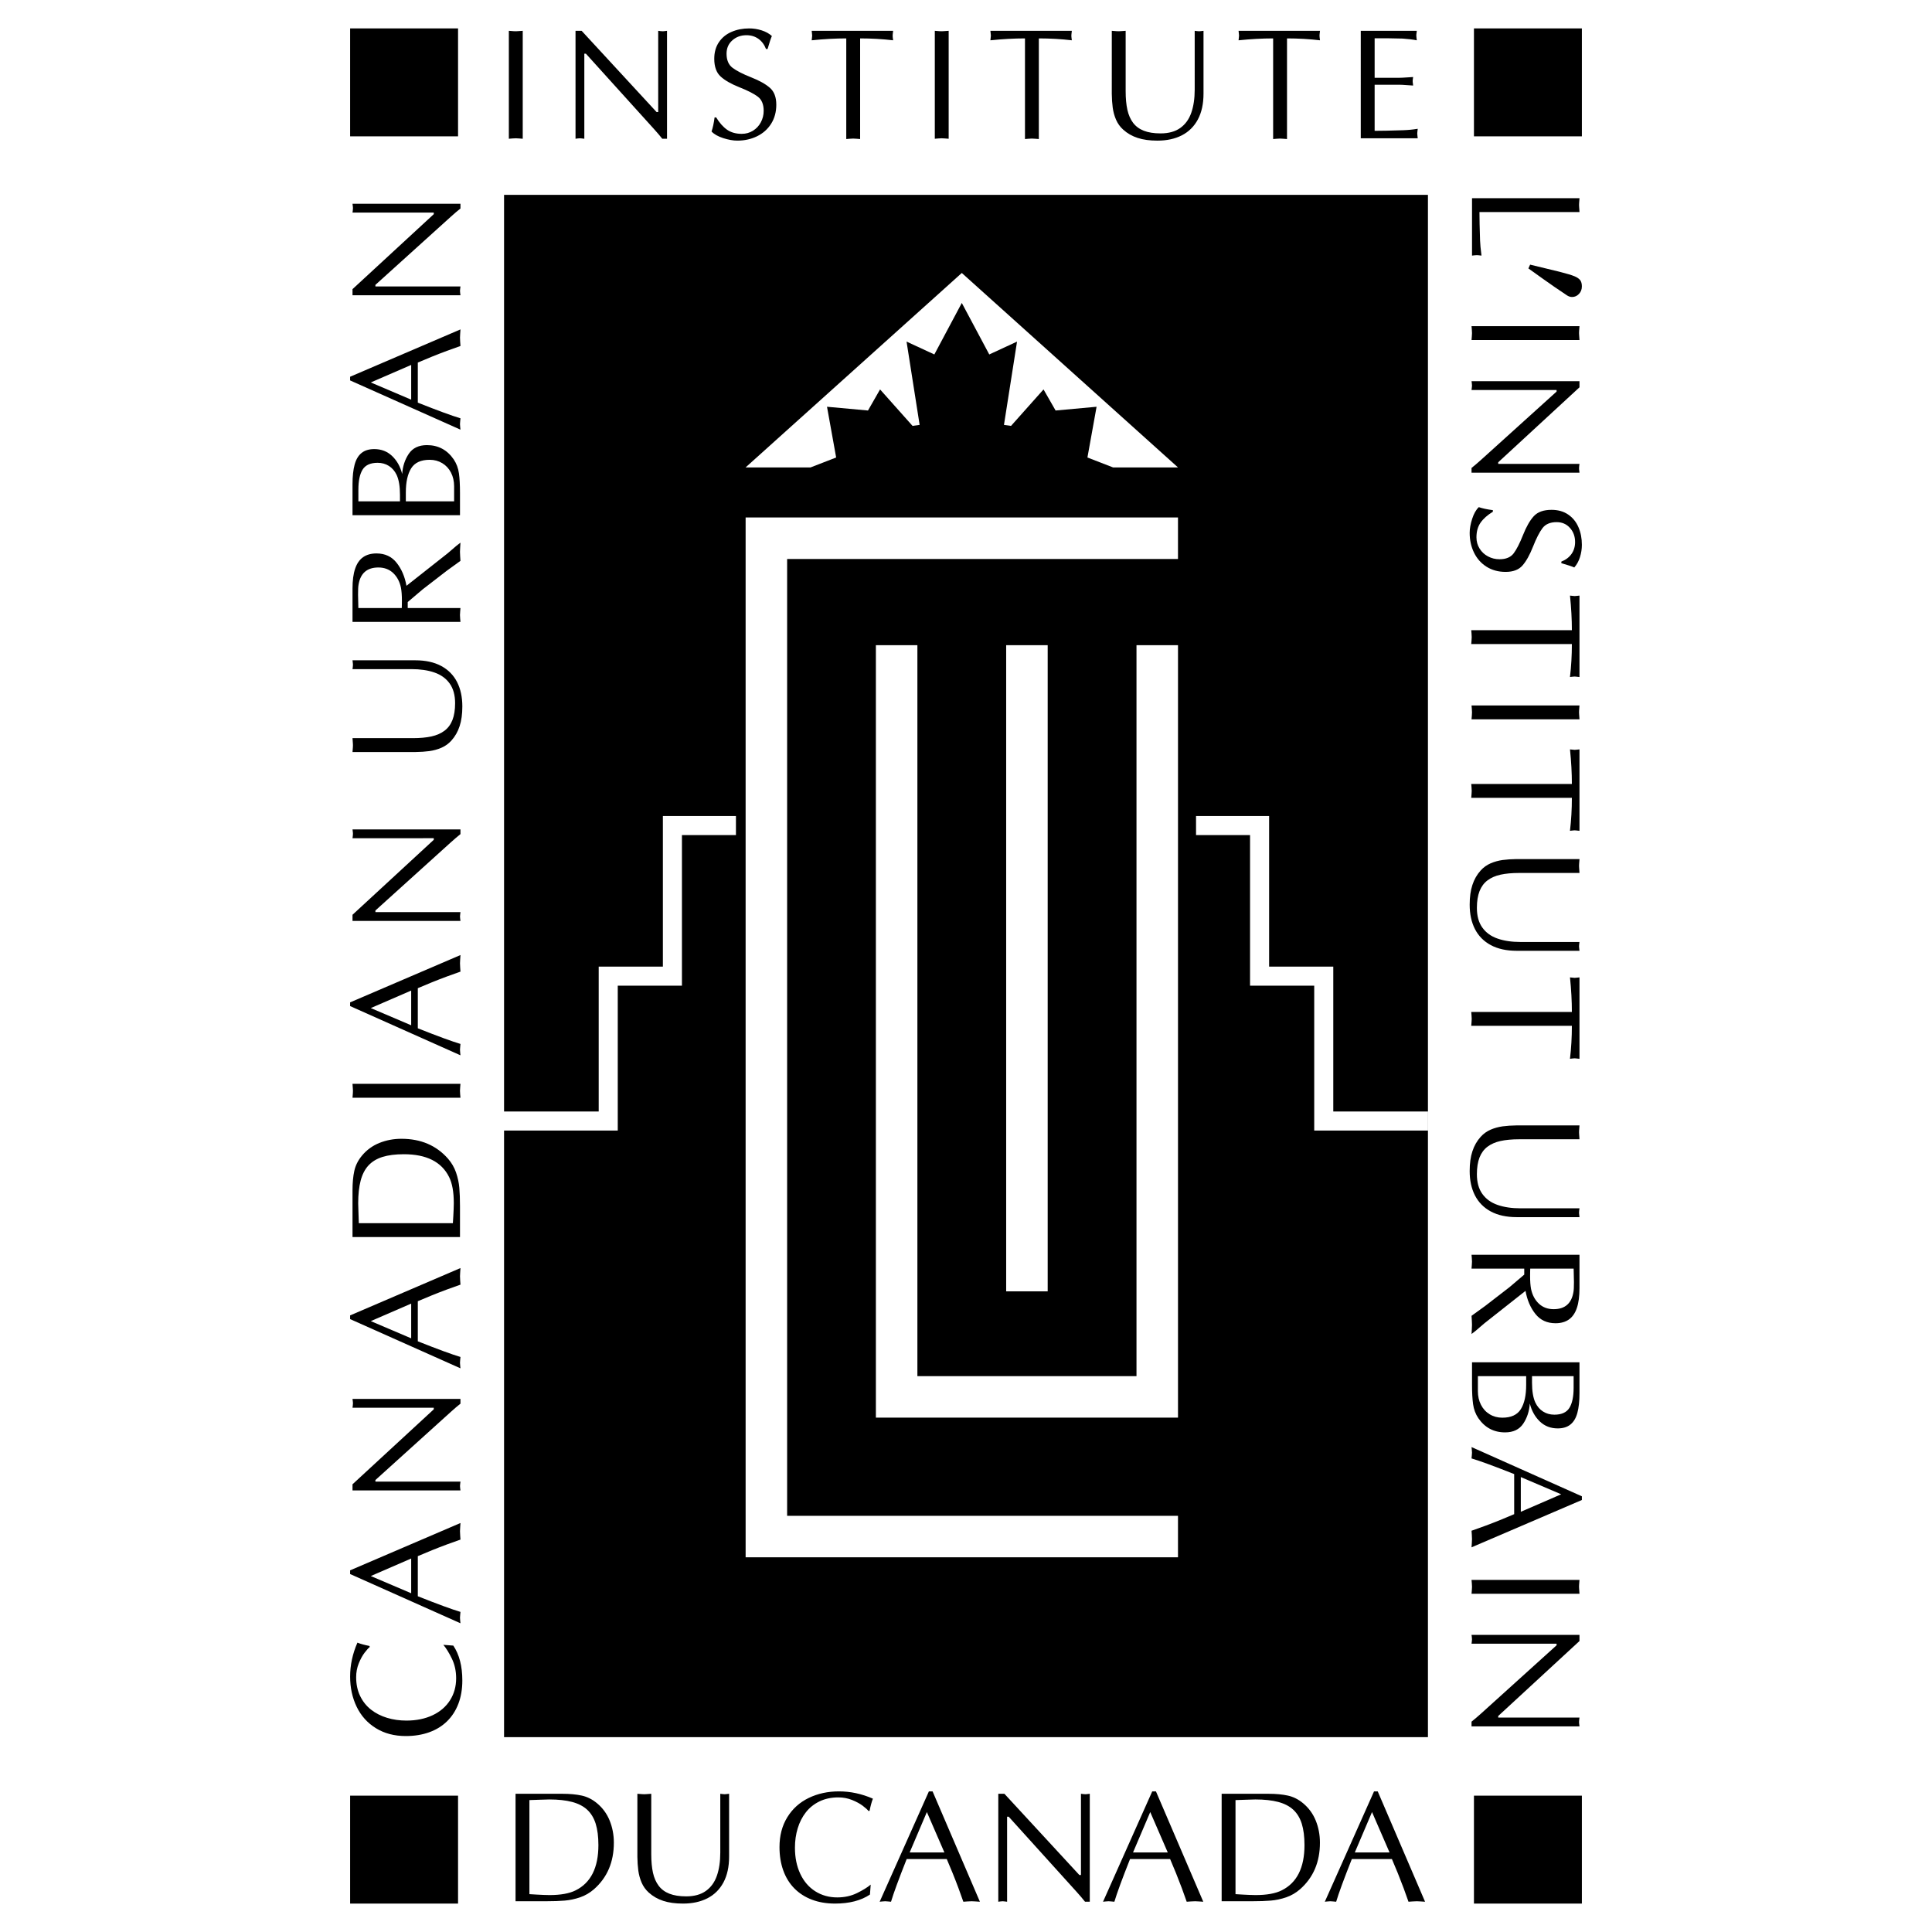 <?xml version="1.0" encoding="utf-8"?>
<!-- Generator: Adobe Illustrator 13.0.0, SVG Export Plug-In . SVG Version: 6.00 Build 14948)  -->
<!DOCTYPE svg PUBLIC "-//W3C//DTD SVG 1.0//EN" "http://www.w3.org/TR/2001/REC-SVG-20010904/DTD/svg10.dtd">
<svg version="1.0" id="Layer_1" xmlns="http://www.w3.org/2000/svg" xmlns:xlink="http://www.w3.org/1999/xlink" x="0px" y="0px"
	 width="192.756px" height="192.756px" viewBox="0 0 192.756 192.756" enable-background="new 0 0 192.756 192.756"
	 xml:space="preserve">
<g>
	<polygon fill-rule="evenodd" clip-rule="evenodd" fill="#FFFFFF" points="0,0 192.756,0 192.756,192.756 0,192.756 0,0 	"/>
	<path fill-rule="evenodd" clip-rule="evenodd" d="M142.466,173.315H50.29V19.441h92.176V173.315L142.466,173.315z M74.391,51.629
		h43.137v4.141H78.532v95.462h38.996v4.141H78.532h-4.141v-4.141V55.771v-1.936V51.629L74.391,51.629z M104.528,64.37v64.468h-4.142
		V64.37H104.528L104.528,64.37z M116.043,141.438h-2.655h-21.86h-2.656h-1.485V64.37h4.141v72.927h21.86V64.37h4.141v77.069H116.043
		L116.043,141.438z M95.959,30.226l2.74,5.138l2.771-1.282l-1.304,8.31l0.705,0.1l3.242-3.639l1.204,2.104l4.089-0.375l-0.913,5.063
		l2.555,0.99h6.48l-21.57-19.4l-21.57,19.4h6.481l2.554-0.99l-0.913-5.063l4.089,0.375l1.204-2.104l3.242,3.639l0.706-0.1
		l-1.304-8.31l2.772,1.282L95.959,30.226L95.959,30.226z M119.329,81.413h7.291v0.951v0.951v13.123h6.402v1.141v0.761v12.553h9.438
		v1.901h-11.34v-0.57v-1.331V98.339h-4.5h-1.902v-1.901V83.315h-5.389V81.413L119.329,81.413z M73.426,81.413h-7.29v0.951v0.951
		v13.123h-6.403v1.141v0.761v12.553H50.29v1.901h11.344v-0.57v-1.331V98.339h4.501h1.902v-1.901V83.315h5.388V81.413L73.426,81.413z
		"/>
	<path fill-rule="evenodd" clip-rule="evenodd" d="M50.768,13.844V3.074c0.045,0.002,0.11,0.008,0.203,0.016
		c0.092,0.01,0.184,0.016,0.273,0.021c0.089,0.005,0.16,0.007,0.215,0.007c0.044,0,0.112-0.002,0.205-0.01
		c0.089-0.005,0.178-0.011,0.265-0.018c0.087-0.008,0.163-0.014,0.224-0.016v10.77c-0.092-0.006-0.213-0.016-0.36-0.029
		c-0.149-0.013-0.26-0.018-0.333-0.018c-0.077,0-0.194,0.005-0.354,0.018C50.947,13.828,50.834,13.838,50.768,13.844L50.768,13.844z
		 M66.549,3.074v10.77h-0.473c-0.233-0.294-0.507-0.615-0.819-0.961l-6.801-7.525h-0.158v8.486
		c-0.058-0.006-0.137-0.016-0.231-0.029c-0.095-0.013-0.166-0.018-0.21-0.018c-0.055,0-0.131,0.005-0.23,0.018
		c-0.1,0.014-0.168,0.023-0.207,0.029V3.074h0.611l7.48,8.108h0.158V3.074c0.071,0.008,0.147,0.016,0.223,0.029
		c0.076,0.01,0.149,0.016,0.218,0.016c0.032,0,0.073-0.002,0.129-0.007c0.055-0.005,0.113-0.011,0.17-0.021
		C66.467,3.082,66.512,3.076,66.549,3.074L66.549,3.074z M71.295,11.715h0.157c0.331,0.541,0.693,0.95,1.087,1.226
		c0.396,0.276,0.884,0.412,1.464,0.412c0.417,0,0.79-0.105,1.124-0.312c0.333-0.208,0.596-0.485,0.782-0.84
		c0.189-0.352,0.283-0.735,0.283-1.147c0-0.648-0.197-1.119-0.59-1.415c-0.394-0.294-1.003-0.606-1.833-0.934
		c-0.827-0.328-1.451-0.686-1.874-1.074c-0.422-0.389-0.633-0.979-0.633-1.769c0-0.651,0.158-1.205,0.47-1.662
		c0.312-0.457,0.732-0.798,1.26-1.023c0.527-0.229,1.116-0.342,1.764-0.342c0.412,0,0.819,0.063,1.228,0.192
		c0.407,0.129,0.749,0.317,1.026,0.567c-0.097,0.213-0.241,0.644-0.428,1.292h-0.158c-0.165-0.431-0.417-0.767-0.755-1.011
		c-0.339-0.241-0.738-0.362-1.194-0.362c-0.557,0-1.029,0.17-1.412,0.514c-0.384,0.341-0.575,0.785-0.575,1.331
		c0,0.638,0.2,1.108,0.601,1.409c0.399,0.299,1.013,0.617,1.845,0.945s1.46,0.68,1.882,1.053c0.422,0.37,0.635,0.929,0.635,1.68
		c0,0.727-0.173,1.362-0.517,1.905s-0.814,0.958-1.405,1.247c-0.593,0.289-1.249,0.433-1.968,0.433
		c-0.417,0-0.887-0.084-1.405-0.249c-0.52-0.168-0.908-0.389-1.165-0.662C71.119,12.754,71.218,12.287,71.295,11.715L71.295,11.715z
		 M85.815,3.832v10.041c-0.089-0.005-0.21-0.016-0.357-0.029c-0.149-0.014-0.26-0.019-0.333-0.019c-0.079,0-0.197,0.005-0.354,0.019
		c-0.16,0.013-0.273,0.023-0.339,0.029V3.832c-1.079,0-2.229,0.063-3.449,0.189c0.005-0.056,0.013-0.134,0.026-0.242
		c0.013-0.105,0.021-0.181,0.021-0.231c0-0.053-0.008-0.126-0.021-0.229c-0.013-0.1-0.021-0.181-0.026-0.247h8.124
		c-0.003,0.039-0.008,0.089-0.016,0.149c-0.008,0.061-0.016,0.121-0.021,0.181s-0.01,0.108-0.01,0.145s0.002,0.084,0.007,0.145
		c0.005,0.058,0.014,0.12,0.021,0.183c0.011,0.066,0.016,0.113,0.019,0.145C88.041,3.896,86.944,3.832,85.815,3.832L85.815,3.832z
		 M93.266,13.844V3.074c0.045,0.002,0.11,0.008,0.202,0.016c0.092,0.01,0.184,0.016,0.273,0.021c0.089,0.005,0.16,0.007,0.215,0.007
		c0.044,0,0.112-0.002,0.204-0.01c0.089-0.005,0.179-0.011,0.266-0.018c0.086-0.008,0.163-0.014,0.223-0.016v10.77
		c-0.092-0.006-0.212-0.016-0.359-0.029c-0.15-0.013-0.26-0.018-0.333-0.018c-0.077,0-0.194,0.005-0.355,0.018
		C93.445,13.828,93.332,13.838,93.266,13.844L93.266,13.844z M103.645,3.832v10.041c-0.089-0.005-0.21-0.016-0.356-0.029
		c-0.149-0.014-0.26-0.019-0.334-0.019c-0.078,0-0.197,0.005-0.354,0.019c-0.16,0.013-0.273,0.023-0.339,0.029V3.832
		c-1.079,0-2.229,0.063-3.449,0.189c0.005-0.056,0.013-0.134,0.026-0.242c0.013-0.105,0.021-0.181,0.021-0.231
		c0-0.053-0.008-0.126-0.021-0.229c-0.014-0.1-0.021-0.181-0.026-0.247h8.124c-0.003,0.039-0.008,0.089-0.016,0.149
		c-0.008,0.061-0.016,0.121-0.021,0.181c-0.005,0.061-0.01,0.108-0.01,0.145s0.002,0.084,0.007,0.145
		c0.006,0.058,0.014,0.12,0.021,0.183c0.011,0.066,0.016,0.113,0.019,0.145C105.871,3.896,104.773,3.832,103.645,3.832
		L103.645,3.832z M112.307,3.074v6.029c0,0.714,0.058,1.331,0.171,1.846c0.115,0.517,0.304,0.95,0.569,1.302
		c0.265,0.352,0.622,0.617,1.07,0.793c0.449,0.176,1.008,0.265,1.676,0.265c0.806,0,1.461-0.181,1.965-0.543
		c0.507-0.362,0.872-0.869,1.098-1.52c0.226-0.648,0.339-1.417,0.339-2.299V3.074c0.07,0.008,0.145,0.016,0.22,0.029
		c0.079,0.01,0.15,0.016,0.221,0.016c0.032,0,0.076-0.002,0.132-0.01c0.058-0.005,0.113-0.011,0.17-0.018
		c0.056-0.008,0.101-0.014,0.137-0.016v6.266c0,1.019-0.188,1.876-0.564,2.58c-0.378,0.701-0.91,1.229-1.601,1.583
		c-0.688,0.352-1.499,0.527-2.434,0.527c-0.764,0-1.42-0.089-1.969-0.27c-0.551-0.178-1.034-0.454-1.448-0.83
		c-0.311-0.28-0.546-0.611-0.712-0.992c-0.163-0.38-0.273-0.782-0.33-1.202c-0.056-0.42-0.087-0.877-0.093-1.365V3.074
		c0.045,0.002,0.11,0.008,0.205,0.016c0.092,0.01,0.181,0.016,0.273,0.021c0.089,0.005,0.16,0.007,0.215,0.007
		c0.045,0,0.113-0.002,0.205-0.01c0.089-0.005,0.181-0.011,0.268-0.018C112.178,3.082,112.251,3.076,112.307,3.074L112.307,3.074z
		 M128.405,3.832v10.041c-0.09-0.005-0.211-0.016-0.357-0.029c-0.149-0.014-0.26-0.019-0.334-0.019
		c-0.078,0-0.196,0.005-0.354,0.019c-0.16,0.013-0.273,0.023-0.339,0.029V3.832c-1.079,0-2.229,0.063-3.449,0.189
		c0.005-0.056,0.014-0.134,0.026-0.242c0.014-0.105,0.021-0.181,0.021-0.231c0-0.053-0.007-0.126-0.021-0.229
		c-0.013-0.1-0.021-0.181-0.026-0.247h8.124c-0.002,0.039-0.008,0.089-0.016,0.149c-0.008,0.061-0.016,0.121-0.021,0.181
		c-0.005,0.061-0.01,0.108-0.01,0.145s0.003,0.084,0.008,0.145c0.005,0.058,0.013,0.12,0.021,0.183
		c0.011,0.066,0.017,0.113,0.019,0.145C130.631,3.896,129.533,3.832,128.405,3.832L128.405,3.832z M137.148,3.816v3.945h2.44
		c0.189,0,0.454-0.013,0.788-0.037c0.335-0.024,0.54-0.037,0.611-0.039c-0.003,0.023-0.008,0.062-0.016,0.118
		c-0.011,0.058-0.017,0.11-0.021,0.163c-0.005,0.055-0.008,0.095-0.008,0.126c0,0.026,0.003,0.068,0.008,0.129
		c0.008,0.057,0.016,0.116,0.023,0.167c0.006,0.056,0.011,0.103,0.014,0.147c-0.149-0.005-0.373-0.021-0.67-0.044
		c-0.296-0.023-0.54-0.037-0.729-0.037h-2.44v4.599c0.643,0,1.593-0.018,2.848-0.061c0.485-0.016,0.969-0.063,1.451-0.142
		c-0.002,0.037-0.008,0.086-0.016,0.147s-0.016,0.121-0.021,0.181c-0.007,0.061-0.01,0.107-0.01,0.145
		c0,0.07,0.005,0.149,0.019,0.231c0.01,0.081,0.021,0.163,0.028,0.242h-5.683V3.074h5.591c-0.005,0.065-0.016,0.142-0.029,0.234
		c-0.016,0.091-0.021,0.173-0.021,0.241s0.005,0.15,0.021,0.247c0.014,0.095,0.024,0.17,0.029,0.226
		c-0.381-0.077-0.853-0.134-1.42-0.173l-1.578-0.032H137.148L137.148,3.816z"/>
	<path fill-rule="evenodd" clip-rule="evenodd" d="M44.234,164.105l0.993,0.077c0.601,0.895,0.9,2.057,0.9,3.482
		c0,0.856-0.131,1.625-0.391,2.311c-0.26,0.685-0.637,1.271-1.131,1.756c-0.494,0.482-1.089,0.85-1.788,1.1
		c-0.698,0.249-1.473,0.375-2.326,0.375c-1.145,0-2.137-0.26-2.979-0.779c-0.843-0.518-1.486-1.23-1.924-2.134
		c-0.438-0.905-0.656-1.914-0.656-3.021c0-1.142,0.241-2.271,0.728-3.384c0.314,0.124,0.719,0.234,1.209,0.331l0.019,0.107
		c-0.131,0.101-0.304,0.292-0.52,0.575c-0.215,0.286-0.409,0.643-0.58,1.071c-0.17,0.428-0.254,0.882-0.254,1.364
		c0,0.698,0.131,1.323,0.394,1.869s0.625,1,1.086,1.365c0.462,0.362,0.998,0.635,1.604,0.818c0.604,0.185,1.25,0.275,1.932,0.275
		c0.987,0,1.856-0.178,2.609-0.532s1.333-0.854,1.74-1.496c0.407-0.641,0.611-1.373,0.611-2.192c0-0.727-0.145-1.383-0.431-1.969
		C44.793,164.889,44.51,164.432,44.234,164.105L44.234,164.105z M34.932,156.673l11.009-4.722c-0.005,0.104-0.016,0.246-0.029,0.422
		c-0.013,0.179-0.019,0.308-0.019,0.394c0,0.103,0.005,0.247,0.019,0.434c0.013,0.189,0.023,0.322,0.029,0.404
		c-0.388,0.134-0.837,0.296-1.352,0.485c-0.515,0.191-1.011,0.384-1.489,0.577c-0.475,0.191-0.947,0.389-1.415,0.591v4
		c1.989,0.79,3.41,1.31,4.255,1.562c-0.005,0.085-0.016,0.189-0.029,0.311c-0.013,0.123-0.019,0.212-0.019,0.27
		c0,0.074,0.008,0.174,0.021,0.3c0.016,0.126,0.023,0.21,0.026,0.252l-11.009-4.911V156.673L34.932,156.673z M41.024,155.494
		l-4.03,1.748l4.03,1.717V155.494L41.024,155.494z M35.17,139.572h10.77v0.472c-0.294,0.233-0.614,0.507-0.96,0.819l-7.526,6.801
		v0.157h8.486c-0.005,0.058-0.016,0.137-0.029,0.231s-0.019,0.165-0.019,0.21c0,0.055,0.005,0.131,0.019,0.23
		s0.023,0.168,0.029,0.207H35.17v-0.611l8.108-7.48v-0.157H35.17c0.008-0.071,0.016-0.147,0.029-0.224
		c0.01-0.075,0.016-0.149,0.016-0.218c0-0.031-0.002-0.073-0.007-0.129c-0.005-0.055-0.011-0.112-0.021-0.17
		C35.179,139.653,35.173,139.608,35.17,139.572L35.17,139.572z M34.932,131.238l11.009-4.723c-0.005,0.105-0.016,0.246-0.029,0.422
		c-0.013,0.179-0.019,0.308-0.019,0.395c0,0.102,0.005,0.246,0.019,0.433c0.013,0.189,0.023,0.323,0.029,0.404
		c-0.388,0.134-0.837,0.297-1.352,0.485c-0.515,0.192-1.011,0.384-1.489,0.578c-0.475,0.191-0.947,0.389-1.415,0.591v4
		c1.989,0.79,3.41,1.31,4.255,1.562c-0.005,0.084-0.016,0.189-0.029,0.31c-0.013,0.124-0.019,0.213-0.019,0.271
		c0,0.073,0.008,0.174,0.021,0.3c0.016,0.125,0.023,0.209,0.026,0.251l-11.009-4.91V131.238L34.932,131.238z M41.024,130.06
		l-4.03,1.748l4.03,1.717V130.06L41.024,130.06z M35.8,122.04h9.384c0.019-0.295,0.031-0.538,0.044-0.728
		c0.011-0.189,0.021-0.409,0.032-0.656c0.011-0.249,0.016-0.454,0.016-0.616c0-1.119-0.157-1.99-0.472-2.614
		c-0.753-1.513-2.257-2.269-4.515-2.269c-0.845,0-1.556,0.092-2.134,0.272c-0.575,0.182-1.039,0.466-1.394,0.849
		s-0.612,0.885-0.777,1.506c-0.163,0.623-0.247,1.379-0.247,2.271c0,0.213,0.011,0.538,0.029,0.979
		C35.785,121.473,35.795,121.809,35.8,122.04L35.8,122.04z M45.893,123.423H35.17v-3.572v-1.087c0-0.753,0.06-1.404,0.181-1.95
		c0.121-0.543,0.373-1.05,0.762-1.515c0.467-0.564,1.044-0.986,1.732-1.265c0.688-0.278,1.423-0.417,2.205-0.417
		c1.934,0,3.483,0.661,4.646,1.983c0.362,0.415,0.63,0.877,0.806,1.387c0.173,0.512,0.284,1.021,0.325,1.53
		c0.045,0.512,0.066,1.123,0.066,1.837V123.423L45.893,123.423z M45.94,109.52H35.17c0.002-0.045,0.008-0.11,0.016-0.202
		c0.01-0.093,0.016-0.185,0.021-0.273c0.005-0.089,0.007-0.16,0.007-0.215c0-0.045-0.002-0.113-0.01-0.205
		c-0.006-0.089-0.011-0.179-0.019-0.265c-0.008-0.087-0.014-0.163-0.016-0.224h10.77c-0.005,0.092-0.016,0.213-0.029,0.36
		c-0.013,0.149-0.019,0.26-0.019,0.333c0,0.076,0.005,0.194,0.019,0.354C45.925,109.341,45.935,109.454,45.94,109.52L45.94,109.52z
		 M34.932,100.007l11.009-4.722c-0.005,0.105-0.016,0.246-0.029,0.422c-0.013,0.179-0.019,0.307-0.019,0.394
		c0,0.103,0.005,0.247,0.019,0.433c0.013,0.189,0.023,0.323,0.029,0.405c-0.388,0.134-0.837,0.296-1.352,0.485
		c-0.515,0.191-1.011,0.384-1.489,0.577c-0.475,0.191-0.947,0.389-1.415,0.591v4c1.989,0.79,3.41,1.311,4.255,1.562
		c-0.005,0.085-0.016,0.189-0.029,0.311c-0.013,0.123-0.019,0.212-0.019,0.27c0,0.074,0.008,0.174,0.021,0.3
		c0.016,0.126,0.023,0.21,0.026,0.252l-11.009-4.911V100.007L34.932,100.007z M41.024,98.828l-4.03,1.748l4.03,1.717V98.828
		L41.024,98.828z M35.17,82.749h10.77v0.472c-0.294,0.234-0.614,0.507-0.96,0.819l-7.526,6.801v0.158h8.486
		c-0.005,0.057-0.016,0.136-0.029,0.231c-0.013,0.094-0.019,0.166-0.019,0.21c0,0.055,0.005,0.131,0.019,0.23
		c0.013,0.1,0.023,0.168,0.029,0.208H35.17v-0.611l8.108-7.481v-0.158H35.17c0.008-0.071,0.016-0.146,0.029-0.223
		c0.01-0.076,0.016-0.149,0.016-0.218c0-0.031-0.002-0.073-0.007-0.128c-0.005-0.055-0.011-0.113-0.021-0.17
		C35.179,82.83,35.173,82.785,35.17,82.749L35.17,82.749z M35.17,73.645H41.2c0.714,0,1.331-0.058,1.846-0.171
		c0.517-0.115,0.95-0.304,1.302-0.57c0.352-0.264,0.617-0.622,0.793-1.07c0.176-0.449,0.265-1.008,0.265-1.675
		c0-0.806-0.181-1.462-0.543-1.966c-0.362-0.507-0.869-0.872-1.52-1.097c-0.648-0.226-1.417-0.338-2.299-0.338H35.17
		c0.008-0.071,0.016-0.145,0.029-0.221c0.01-0.079,0.016-0.149,0.016-0.221c0-0.032-0.002-0.076-0.01-0.131
		c-0.006-0.057-0.011-0.113-0.019-0.17c-0.008-0.056-0.014-0.1-0.016-0.137h6.266c1.019,0,1.877,0.188,2.581,0.564
		c0.701,0.378,1.229,0.911,1.583,1.602c0.352,0.688,0.527,1.499,0.527,2.433c0,0.764-0.089,1.42-0.27,1.969
		c-0.178,0.551-0.454,1.034-0.829,1.449c-0.281,0.31-0.612,0.546-0.993,0.711c-0.38,0.163-0.782,0.273-1.202,0.331
		c-0.42,0.055-0.877,0.086-1.365,0.092H35.17c0.002-0.044,0.008-0.11,0.016-0.205c0.01-0.092,0.016-0.181,0.021-0.273
		c0.005-0.089,0.007-0.16,0.007-0.215c0-0.044-0.002-0.113-0.01-0.205c-0.006-0.089-0.011-0.181-0.019-0.268
		C35.179,73.774,35.173,73.7,35.17,73.645L35.17,73.645z M35.753,60.665h4.332c0-0.018,0.003-0.113,0.008-0.283
		c0.005-0.173,0.005-0.326,0.005-0.46c0-0.522-0.031-0.95-0.095-1.286c-0.126-0.604-0.383-1.089-0.774-1.462
		c-0.391-0.37-0.884-0.556-1.478-0.556c-1.137,0-1.798,0.577-1.982,1.732c-0.032,0.168-0.047,0.494-0.047,0.977
		c0.005,0.147,0.01,0.375,0.016,0.683C35.743,60.319,35.748,60.536,35.753,60.665L35.753,60.665z M45.94,62.048H35.17v-3.336
		c0-0.8,0.086-1.459,0.263-1.977c0.176-0.52,0.443-0.9,0.798-1.149c0.356-0.247,0.8-0.37,1.33-0.37c0.846,0,1.518,0.31,2.008,0.932
		c0.494,0.62,0.822,1.386,0.984,2.297l4.113-3.244l0.882-0.756l0.391-0.302c-0.005,0.118-0.016,0.275-0.029,0.475
		c-0.013,0.197-0.019,0.344-0.019,0.441c0,0.103,0.005,0.254,0.019,0.454s0.023,0.349,0.029,0.444
		c-0.538,0.38-0.995,0.711-1.37,0.992l-2.41,1.861l-1.48,1.257v0.599h5.26c-0.005,0.089-0.016,0.21-0.029,0.362
		c-0.013,0.15-0.019,0.26-0.019,0.329c0,0.084,0.005,0.202,0.019,0.359C45.925,61.87,45.935,61.982,45.94,62.048L45.94,62.048z
		 M45.893,51.402H35.17v-3.087c0-0.79,0.071-1.44,0.21-1.955c0.139-0.517,0.367-0.903,0.688-1.163
		c0.317-0.26,0.743-0.391,1.273-0.391c0.708,0,1.304,0.231,1.787,0.696c0.483,0.464,0.816,1.06,0.998,1.79
		c0.049-0.764,0.268-1.433,0.656-2.013c0.389-0.581,0.995-0.869,1.816-0.869c1.124,0,2.011,0.472,2.665,1.417
		c0.278,0.415,0.454,0.879,0.525,1.401c0.071,0.52,0.105,1.16,0.105,1.922V51.402L45.893,51.402z M35.756,50.019h4.15v-0.646
		c0-0.842-0.11-1.504-0.331-1.987c-0.186-0.391-0.444-0.69-0.772-0.898c-0.328-0.209-0.706-0.314-1.128-0.314
		c-0.714,0-1.213,0.226-1.496,0.674c-0.281,0.452-0.423,1.118-0.423,2.005V50.019L35.756,50.019z M40.491,50.019h4.816v-1.496
		c0-0.509-0.102-0.963-0.31-1.368c-0.205-0.402-0.496-0.716-0.869-0.942c-0.373-0.226-0.792-0.339-1.257-0.339
		c-0.877,0-1.494,0.284-1.848,0.851c-0.354,0.567-0.533,1.371-0.533,2.413V50.019L40.491,50.019z M34.932,37.587l11.009-4.722
		c-0.005,0.105-0.016,0.247-0.029,0.422c-0.013,0.179-0.019,0.307-0.019,0.394c0,0.103,0.005,0.247,0.019,0.433
		c0.013,0.189,0.023,0.323,0.029,0.405c-0.388,0.133-0.837,0.296-1.352,0.485c-0.515,0.192-1.011,0.383-1.489,0.578
		c-0.475,0.191-0.947,0.388-1.415,0.59v4c1.989,0.79,3.41,1.31,4.255,1.562c-0.005,0.084-0.016,0.189-0.029,0.31
		c-0.013,0.124-0.019,0.213-0.019,0.271c0,0.073,0.008,0.173,0.021,0.299c0.016,0.126,0.023,0.21,0.026,0.252l-11.009-4.911V37.587
		L34.932,37.587z M41.024,36.409l-4.03,1.748l4.03,1.717V36.409L41.024,36.409z M35.17,20.329h10.77v0.473
		c-0.294,0.233-0.614,0.506-0.96,0.819l-7.526,6.801v0.158h8.486c-0.005,0.058-0.016,0.137-0.029,0.231s-0.019,0.166-0.019,0.21
		c0,0.055,0.005,0.131,0.019,0.231s0.023,0.168,0.029,0.207H35.17v-0.611l8.108-7.481v-0.157H35.17
		c0.008-0.071,0.016-0.147,0.029-0.223c0.01-0.076,0.016-0.15,0.016-0.218c0-0.031-0.002-0.073-0.007-0.128
		c-0.005-0.055-0.011-0.113-0.021-0.17C35.179,20.411,35.173,20.366,35.17,20.329L35.17,20.329z"/>
	<path fill-rule="evenodd" clip-rule="evenodd" d="M157.585,21.155h-9.979c0,0.643,0.019,1.593,0.061,2.848
		c0.011,0.349,0.058,0.848,0.142,1.497c-0.037-0.002-0.087-0.008-0.147-0.016c-0.061-0.007-0.12-0.013-0.181-0.021
		c-0.061-0.005-0.107-0.007-0.145-0.007c-0.07,0-0.149,0.005-0.231,0.016c-0.081,0.013-0.162,0.021-0.241,0.029v-5.728h10.723
		c-0.003,0.044-0.008,0.11-0.016,0.205c-0.011,0.092-0.016,0.181-0.021,0.273c-0.005,0.089-0.008,0.16-0.008,0.216
		c0,0.047,0.003,0.115,0.011,0.204c0.005,0.087,0.011,0.176,0.019,0.263C157.577,21.018,157.582,21.095,157.585,21.155
		L157.585,21.155z M146.815,32.544h10.77c-0.003,0.044-0.008,0.11-0.016,0.202c-0.011,0.092-0.016,0.184-0.021,0.273
		c-0.005,0.088-0.008,0.16-0.008,0.215c0,0.044,0.003,0.112,0.011,0.205c0.005,0.089,0.011,0.179,0.019,0.265
		s0.013,0.163,0.016,0.223h-10.77c0.005-0.092,0.016-0.212,0.029-0.36c0.013-0.149,0.018-0.26,0.018-0.333
		c0-0.076-0.005-0.194-0.018-0.354C146.831,32.723,146.82,32.61,146.815,32.544L146.815,32.544z M157.585,47.16h-10.77v-0.472
		c0.294-0.233,0.614-0.507,0.961-0.819l7.525-6.801v-0.158h-8.486c0.005-0.058,0.016-0.137,0.029-0.231
		c0.013-0.095,0.018-0.166,0.018-0.21c0-0.055-0.005-0.131-0.018-0.231c-0.014-0.1-0.024-0.168-0.029-0.207h10.77v0.611l-8.108,7.48
		v0.158h8.108c-0.008,0.071-0.016,0.147-0.029,0.223c-0.01,0.076-0.016,0.149-0.016,0.218c0,0.031,0.003,0.073,0.008,0.129
		c0.006,0.055,0.011,0.113,0.021,0.17C157.577,47.079,157.582,47.124,157.585,47.16L157.585,47.16z M148.944,50.899v0.157
		c-0.541,0.331-0.95,0.693-1.226,1.087c-0.276,0.396-0.412,0.884-0.412,1.464c0,0.417,0.104,0.79,0.312,1.124
		c0.208,0.333,0.485,0.596,0.841,0.782c0.352,0.189,0.734,0.283,1.146,0.283c0.648,0,1.118-0.197,1.415-0.59
		c0.294-0.394,0.606-1.003,0.934-1.832c0.329-0.827,0.686-1.452,1.074-1.875c0.389-0.422,0.979-0.632,1.77-0.632
		c0.65,0,1.204,0.157,1.661,0.47c0.456,0.312,0.798,0.732,1.023,1.259c0.229,0.528,0.342,1.116,0.342,1.764
		c0,0.412-0.063,0.819-0.192,1.229c-0.129,0.407-0.317,0.748-0.566,1.026c-0.213-0.097-0.644-0.242-1.291-0.428v-0.157
		c0.43-0.166,0.766-0.417,1.01-0.756c0.241-0.339,0.362-0.738,0.362-1.194c0-0.557-0.17-1.029-0.515-1.412
		c-0.341-0.383-0.784-0.575-1.33-0.575c-0.638,0-1.108,0.2-1.41,0.601c-0.299,0.399-0.616,1.013-0.944,1.846
		c-0.328,0.832-0.68,1.459-1.053,1.882c-0.37,0.423-0.93,0.635-1.681,0.635c-0.727,0-1.361-0.173-1.905-0.517
		c-0.543-0.344-0.958-0.814-1.247-1.404c-0.288-0.594-0.433-1.25-0.433-1.969c0-0.417,0.084-0.887,0.249-1.404
		c0.168-0.52,0.389-0.908,0.662-1.165C147.904,50.724,148.372,50.823,148.944,50.899L148.944,50.899z M156.826,64.255h-10.04
		c0.006-0.089,0.017-0.21,0.029-0.357c0.014-0.15,0.018-0.26,0.018-0.334c0-0.078-0.004-0.196-0.018-0.354
		c-0.013-0.16-0.023-0.273-0.029-0.338h10.04c0-1.079-0.062-2.229-0.188-3.449c0.055,0.005,0.134,0.013,0.241,0.026
		c0.104,0.013,0.181,0.021,0.231,0.021c0.052,0,0.126-0.007,0.228-0.021c0.101-0.013,0.182-0.021,0.247-0.026v8.124
		c-0.039-0.003-0.089-0.008-0.149-0.016c-0.061-0.007-0.121-0.016-0.182-0.021c-0.06-0.005-0.107-0.01-0.144-0.01
		c-0.037,0-0.085,0.003-0.145,0.007c-0.058,0.006-0.121,0.014-0.184,0.021c-0.065,0.011-0.113,0.016-0.145,0.019
		C156.764,66.481,156.826,65.384,156.826,64.255L156.826,64.255z M146.815,70.385h10.77c-0.003,0.044-0.008,0.11-0.016,0.202
		c-0.011,0.092-0.016,0.184-0.021,0.273c-0.005,0.089-0.008,0.16-0.008,0.215c0,0.044,0.003,0.112,0.011,0.205
		c0.005,0.089,0.011,0.179,0.019,0.265s0.013,0.163,0.016,0.223h-10.77c0.005-0.092,0.016-0.212,0.029-0.36
		c0.013-0.149,0.018-0.26,0.018-0.333c0-0.076-0.005-0.194-0.018-0.354C146.831,70.563,146.82,70.45,146.815,70.385L146.815,70.385z
		 M156.826,79.599h-10.04c0.006-0.089,0.017-0.21,0.029-0.357c0.014-0.149,0.018-0.26,0.018-0.333c0-0.079-0.004-0.197-0.018-0.354
		c-0.013-0.16-0.023-0.273-0.029-0.339h10.04c0-1.079-0.062-2.228-0.188-3.449c0.055,0.005,0.134,0.013,0.241,0.026
		c0.104,0.014,0.181,0.021,0.231,0.021c0.052,0,0.126-0.007,0.228-0.021c0.101-0.013,0.182-0.021,0.247-0.026v8.124
		c-0.039-0.003-0.089-0.008-0.149-0.016s-0.121-0.016-0.182-0.021c-0.06-0.005-0.107-0.01-0.144-0.01
		c-0.037,0-0.085,0.002-0.145,0.008c-0.058,0.005-0.121,0.013-0.184,0.021c-0.065,0.01-0.113,0.016-0.145,0.019
		C156.764,81.825,156.826,80.728,156.826,79.599L156.826,79.599z M157.585,87.096h-6.029c-0.714,0-1.33,0.058-1.846,0.17
		c-0.517,0.115-0.949,0.304-1.302,0.57c-0.352,0.265-0.616,0.622-0.793,1.07c-0.176,0.449-0.265,1.008-0.265,1.675
		c0,0.806,0.181,1.461,0.544,1.965c0.361,0.507,0.868,0.872,1.52,1.097c0.648,0.226,1.417,0.339,2.299,0.339h5.872
		c-0.008,0.071-0.016,0.145-0.029,0.22c-0.01,0.079-0.016,0.15-0.016,0.221c0,0.032,0.003,0.077,0.011,0.131
		c0.005,0.058,0.011,0.113,0.019,0.17c0.008,0.055,0.013,0.1,0.016,0.137h-6.266c-1.019,0-1.876-0.189-2.58-0.564
		c-0.701-0.378-1.229-0.911-1.583-1.601c-0.352-0.688-0.527-1.499-0.527-2.434c0-0.764,0.09-1.42,0.271-1.968
		c0.179-0.551,0.454-1.034,0.829-1.449c0.281-0.31,0.612-0.546,0.992-0.711c0.381-0.163,0.782-0.273,1.202-0.331
		c0.42-0.055,0.877-0.086,1.365-0.092h6.297c-0.003,0.044-0.008,0.11-0.016,0.205c-0.011,0.092-0.016,0.181-0.021,0.273
		c-0.005,0.089-0.008,0.16-0.008,0.215c0,0.045,0.003,0.113,0.011,0.205c0.005,0.089,0.011,0.181,0.019,0.268
		C157.577,86.967,157.582,87.041,157.585,87.096L157.585,87.096z M156.826,102.345h-10.04c0.006-0.089,0.017-0.21,0.029-0.356
		c0.014-0.15,0.018-0.261,0.018-0.334c0-0.078-0.004-0.196-0.018-0.354c-0.013-0.16-0.023-0.272-0.029-0.338h10.04
		c0-1.079-0.062-2.229-0.188-3.449c0.055,0.005,0.134,0.013,0.241,0.026c0.104,0.013,0.181,0.021,0.231,0.021
		c0.052,0,0.126-0.008,0.228-0.021c0.101-0.014,0.182-0.021,0.247-0.026v8.124c-0.039-0.003-0.089-0.008-0.149-0.017
		c-0.061-0.007-0.121-0.016-0.182-0.021c-0.06-0.005-0.107-0.011-0.144-0.011c-0.037,0-0.085,0.003-0.145,0.008
		c-0.058,0.006-0.121,0.014-0.184,0.021c-0.065,0.011-0.113,0.016-0.145,0.019C156.764,104.571,156.826,103.474,156.826,102.345
		L156.826,102.345z M157.585,113.666h-6.029c-0.714,0-1.33,0.058-1.846,0.171c-0.517,0.114-0.949,0.304-1.302,0.569
		c-0.352,0.265-0.616,0.622-0.793,1.07c-0.176,0.449-0.265,1.008-0.265,1.675c0,0.807,0.181,1.462,0.544,1.966
		c0.361,0.507,0.868,0.872,1.52,1.098c0.648,0.226,1.417,0.339,2.299,0.339h5.872c-0.008,0.07-0.016,0.145-0.029,0.22
		c-0.01,0.079-0.016,0.149-0.016,0.221c0,0.031,0.003,0.076,0.011,0.132c0.005,0.057,0.011,0.112,0.019,0.17
		c0.008,0.056,0.013,0.1,0.016,0.137h-6.266c-1.019,0-1.876-0.188-2.58-0.564c-0.701-0.378-1.229-0.91-1.583-1.602
		c-0.352-0.688-0.527-1.498-0.527-2.433c0-0.764,0.09-1.42,0.271-1.969c0.179-0.551,0.454-1.034,0.829-1.449
		c0.281-0.31,0.612-0.546,0.992-0.711c0.381-0.163,0.782-0.273,1.202-0.331c0.42-0.055,0.877-0.086,1.365-0.092h6.297
		c-0.003,0.045-0.008,0.11-0.016,0.205c-0.011,0.092-0.016,0.181-0.021,0.272c-0.005,0.09-0.008,0.16-0.008,0.216
		c0,0.044,0.003,0.112,0.011,0.204c0.005,0.09,0.011,0.182,0.019,0.269C157.577,113.537,157.582,113.61,157.585,113.666
		L157.585,113.666z M157.003,126.57h-4.332c0,0.019-0.002,0.112-0.008,0.283c-0.005,0.174-0.005,0.325-0.005,0.459
		c0,0.522,0.031,0.951,0.095,1.287c0.126,0.604,0.383,1.089,0.774,1.462c0.391,0.37,0.884,0.556,1.478,0.556
		c1.137,0,1.798-0.577,1.981-1.731c0.032-0.168,0.048-0.493,0.048-0.977c-0.006-0.146-0.011-0.376-0.016-0.683
		C157.013,126.917,157.007,126.698,157.003,126.57L157.003,126.57z M146.815,125.188h10.77v3.336c0,0.801-0.086,1.459-0.263,1.977
		c-0.176,0.52-0.443,0.9-0.798,1.149c-0.356,0.247-0.801,0.37-1.33,0.37c-0.846,0-1.518-0.31-2.009-0.932
		c-0.493-0.62-0.821-1.386-0.984-2.297l-4.112,3.244l-0.883,0.756l-0.391,0.302c0.005-0.118,0.016-0.275,0.029-0.475
		c0.013-0.197,0.018-0.345,0.018-0.441c0-0.102-0.005-0.254-0.018-0.454c-0.014-0.199-0.024-0.349-0.029-0.443
		c0.538-0.381,0.994-0.711,1.37-0.992l2.41-1.861l1.479-1.257v-0.599h-5.26c0.005-0.089,0.016-0.21,0.029-0.362
		c0.013-0.149,0.018-0.26,0.018-0.328c0-0.084-0.005-0.202-0.018-0.359C146.831,125.365,146.82,125.253,146.815,125.188
		L146.815,125.188z M146.862,135.916h10.723v3.087c0,0.79-0.07,1.44-0.21,1.955c-0.139,0.517-0.368,0.902-0.688,1.162
		c-0.317,0.261-0.743,0.392-1.273,0.392c-0.709,0-1.305-0.231-1.788-0.695c-0.482-0.465-0.815-1.061-0.997-1.79
		c-0.05,0.764-0.268,1.434-0.656,2.013c-0.388,0.581-0.994,0.869-1.815,0.869c-1.124,0-2.011-0.473-2.665-1.417
		c-0.277-0.415-0.454-0.88-0.524-1.402c-0.071-0.52-0.105-1.16-0.105-1.921V135.916L146.862,135.916z M157,137.299h-4.15v0.646
		c0,0.843,0.11,1.504,0.331,1.987c0.187,0.392,0.443,0.69,0.771,0.897c0.328,0.21,0.706,0.314,1.129,0.314
		c0.714,0,1.213-0.225,1.496-0.674c0.281-0.451,0.423-1.118,0.423-2.006V137.299L157,137.299z M152.265,137.299h-4.816v1.496
		c0,0.51,0.102,0.964,0.31,1.367c0.205,0.402,0.496,0.717,0.868,0.942c0.373,0.227,0.793,0.339,1.258,0.339
		c0.877,0,1.493-0.283,1.848-0.851c0.354-0.566,0.533-1.37,0.533-2.412V137.299L152.265,137.299z M157.824,149.654l-11.009,4.723
		c0.005-0.105,0.016-0.247,0.029-0.423c0.013-0.179,0.018-0.307,0.018-0.394c0-0.103-0.005-0.247-0.018-0.433
		c-0.014-0.189-0.024-0.323-0.029-0.405c0.389-0.133,0.837-0.296,1.352-0.485c0.515-0.191,1.011-0.383,1.488-0.577
		c0.476-0.191,0.947-0.389,1.415-0.591v-4c-1.99-0.79-3.41-1.31-4.255-1.562c0.005-0.085,0.016-0.189,0.029-0.31
		c0.013-0.124,0.018-0.213,0.018-0.271c0-0.072-0.008-0.173-0.021-0.299c-0.016-0.126-0.023-0.21-0.026-0.252l11.009,4.911V149.654
		L157.824,149.654z M151.731,150.833l4.029-1.748l-4.029-1.717V150.833L151.731,150.833z M146.815,157.627h10.77
		c-0.003,0.045-0.008,0.11-0.016,0.202c-0.011,0.093-0.016,0.185-0.021,0.273c-0.005,0.089-0.008,0.16-0.008,0.215
		c0,0.045,0.003,0.113,0.011,0.205c0.005,0.089,0.011,0.179,0.019,0.265c0.008,0.087,0.013,0.163,0.016,0.224h-10.77
		c0.005-0.092,0.016-0.213,0.029-0.36c0.013-0.149,0.018-0.26,0.018-0.333c0-0.076-0.005-0.193-0.018-0.354
		C146.831,157.806,146.82,157.692,146.815,157.627L146.815,157.627z M157.585,172.243h-10.77v-0.473
		c0.294-0.233,0.614-0.507,0.961-0.819l7.525-6.801v-0.157h-8.486c0.005-0.058,0.016-0.137,0.029-0.23
		c0.013-0.095,0.018-0.166,0.018-0.211c0-0.055-0.005-0.131-0.018-0.23c-0.014-0.1-0.024-0.168-0.029-0.207h10.77v0.611l-8.108,7.48
		v0.157h8.108c-0.008,0.071-0.016,0.147-0.029,0.224c-0.01,0.076-0.016,0.149-0.016,0.218c0,0.031,0.003,0.073,0.008,0.129
		c0.006,0.055,0.011,0.112,0.021,0.17C157.577,172.161,157.582,172.206,157.585,172.243L157.585,172.243z"/>
	<path fill-rule="evenodd" clip-rule="evenodd" d="M52.82,179.595v9.385c0.294,0.018,0.538,0.031,0.728,0.044
		c0.188,0.011,0.409,0.021,0.656,0.032c0.249,0.01,0.454,0.016,0.616,0.016c1.119,0,1.99-0.158,2.615-0.473
		c1.512-0.754,2.268-2.257,2.268-4.515c0-0.846-0.092-1.557-0.272-2.135c-0.182-0.574-0.465-1.039-0.848-1.394
		c-0.384-0.354-0.885-0.611-1.507-0.776c-0.623-0.163-1.378-0.247-2.271-0.247c-0.212,0-0.538,0.011-0.979,0.029
		C53.387,179.579,53.051,179.591,52.82,179.595L52.82,179.595z M51.437,189.688v-10.722h3.572h1.087c0.753,0,1.404,0.06,1.95,0.181
		c0.543,0.12,1.05,0.373,1.515,0.761c0.564,0.468,0.987,1.045,1.266,1.732c0.278,0.688,0.417,1.423,0.417,2.205
		c0,1.935-0.662,3.483-1.985,4.646c-0.414,0.361-0.876,0.63-1.385,0.806c-0.512,0.173-1.021,0.283-1.53,0.325
		c-0.512,0.045-1.124,0.065-1.837,0.065H51.437L51.437,189.688z M64.976,178.966v6.028c0,0.715,0.058,1.331,0.17,1.846
		c0.116,0.518,0.305,0.95,0.57,1.302c0.265,0.352,0.622,0.617,1.071,0.793s1.008,0.265,1.675,0.265c0.806,0,1.462-0.181,1.966-0.543
		c0.507-0.362,0.872-0.869,1.097-1.52c0.226-0.648,0.338-1.418,0.338-2.3v-5.871c0.071,0.008,0.145,0.016,0.221,0.028
		c0.079,0.011,0.149,0.016,0.22,0.016c0.032,0,0.077-0.003,0.131-0.01c0.058-0.006,0.113-0.011,0.171-0.019
		c0.055-0.008,0.1-0.014,0.137-0.016v6.266c0,1.018-0.189,1.876-0.564,2.579c-0.378,0.701-0.911,1.229-1.602,1.583
		c-0.688,0.352-1.499,0.527-2.433,0.527c-0.764,0-1.42-0.089-1.969-0.27c-0.551-0.179-1.034-0.454-1.449-0.83
		c-0.31-0.28-0.546-0.611-0.711-0.992c-0.163-0.38-0.273-0.782-0.331-1.202c-0.055-0.42-0.086-0.876-0.092-1.364v-6.297
		c0.044,0.002,0.11,0.008,0.205,0.016c0.091,0.01,0.181,0.016,0.272,0.021c0.089,0.005,0.161,0.008,0.215,0.008
		c0.044,0,0.113-0.003,0.205-0.01c0.089-0.006,0.182-0.011,0.268-0.019C64.847,178.974,64.921,178.968,64.976,178.966
		L64.976,178.966z M86.87,188.028l-0.076,0.993c-0.896,0.601-2.058,0.899-3.483,0.899c-0.856,0-1.625-0.131-2.31-0.391
		c-0.685-0.26-1.271-0.638-1.756-1.131c-0.483-0.494-0.85-1.09-1.1-1.788s-0.375-1.473-0.375-2.325c0-1.145,0.26-2.137,0.78-2.979
		c0.517-0.843,1.231-1.485,2.134-1.924c0.906-0.438,1.914-0.656,3.021-0.656c1.142,0,2.271,0.241,3.384,0.727
		c-0.124,0.315-0.234,0.72-0.331,1.21l-0.108,0.019c-0.1-0.131-0.292-0.305-0.575-0.52c-0.287-0.215-0.643-0.409-1.071-0.58
		c-0.428-0.171-0.882-0.255-1.365-0.255c-0.698,0-1.323,0.132-1.869,0.395c-0.546,0.262-1,0.624-1.365,1.087
		c-0.362,0.461-0.635,0.997-0.819,1.604c-0.184,0.604-0.275,1.249-0.275,1.932c0,0.986,0.178,1.855,0.533,2.609
		c0.354,0.753,0.853,1.333,1.496,1.74c0.64,0.406,1.373,0.611,2.192,0.611c0.727,0,1.383-0.145,1.969-0.431
		C86.088,188.588,86.544,188.305,86.87,188.028L86.87,188.028z M93.044,178.727l4.722,11.009c-0.104-0.006-0.246-0.016-0.422-0.029
		c-0.178-0.013-0.307-0.019-0.394-0.019c-0.103,0-0.247,0.006-0.433,0.019c-0.189,0.014-0.323,0.023-0.404,0.029
		c-0.133-0.389-0.296-0.838-0.485-1.353c-0.192-0.514-0.383-1.01-0.578-1.488c-0.191-0.475-0.389-0.947-0.591-1.415h-4
		c-0.79,1.99-1.31,3.41-1.562,4.256c-0.084-0.006-0.189-0.016-0.31-0.029c-0.124-0.013-0.212-0.019-0.271-0.019
		c-0.073,0-0.173,0.009-0.299,0.021c-0.126,0.016-0.21,0.023-0.252,0.026l4.911-11.009H93.044L93.044,178.727z M94.223,184.819
		l-1.749-4.03l-1.716,4.03H94.223L94.223,184.819z M108.728,178.966v10.77h-0.473c-0.233-0.295-0.507-0.614-0.818-0.961
		l-6.802-7.525h-0.157v8.486c-0.058-0.006-0.137-0.016-0.23-0.029c-0.095-0.013-0.166-0.019-0.211-0.019
		c-0.055,0-0.131,0.006-0.23,0.019c-0.1,0.014-0.168,0.023-0.207,0.029v-10.77h0.611l7.48,8.107h0.157v-8.107
		c0.071,0.008,0.147,0.016,0.224,0.028c0.076,0.011,0.149,0.016,0.218,0.016c0.031,0,0.073-0.003,0.129-0.008
		c0.055-0.005,0.113-0.011,0.171-0.021C108.646,178.974,108.69,178.968,108.728,178.966L108.728,178.966z M115.329,178.727
		l4.722,11.009c-0.105-0.006-0.246-0.016-0.423-0.029c-0.178-0.013-0.307-0.019-0.394-0.019c-0.102,0-0.246,0.006-0.433,0.019
		c-0.189,0.014-0.323,0.023-0.404,0.029c-0.134-0.389-0.297-0.838-0.485-1.353c-0.192-0.514-0.384-1.01-0.578-1.488
		c-0.191-0.475-0.388-0.947-0.591-1.415h-4c-0.79,1.99-1.31,3.41-1.562,4.256c-0.084-0.006-0.189-0.016-0.31-0.029
		c-0.124-0.013-0.213-0.019-0.271-0.019c-0.073,0-0.174,0.009-0.299,0.021c-0.126,0.016-0.21,0.023-0.252,0.026l4.91-11.009H115.329
		L115.329,178.727z M116.507,184.819l-1.748-4.03l-1.716,4.03H116.507L116.507,184.819z M123.267,179.595v9.385
		c0.294,0.018,0.538,0.031,0.727,0.044c0.189,0.011,0.41,0.021,0.656,0.032c0.25,0.01,0.454,0.016,0.617,0.016
		c1.118,0,1.989-0.158,2.614-0.473c1.512-0.754,2.268-2.257,2.268-4.515c0-0.846-0.092-1.557-0.272-2.135
		c-0.182-0.574-0.465-1.039-0.848-1.394c-0.384-0.354-0.885-0.611-1.507-0.776c-0.622-0.163-1.378-0.247-2.271-0.247
		c-0.213,0-0.538,0.011-0.979,0.029C123.833,179.579,123.497,179.591,123.267,179.595L123.267,179.595z M121.884,189.688v-10.722
		h3.572h1.086c0.754,0,1.404,0.06,1.95,0.181c0.544,0.12,1.05,0.373,1.515,0.761c0.564,0.468,0.987,1.045,1.266,1.732
		c0.278,0.688,0.417,1.423,0.417,2.205c0,1.935-0.661,3.483-1.984,4.646c-0.414,0.361-0.876,0.63-1.386,0.806
		c-0.512,0.173-1.021,0.283-1.53,0.325c-0.512,0.045-1.124,0.065-1.837,0.065H121.884L121.884,189.688z M137.456,178.727
		l4.723,11.009c-0.105-0.006-0.247-0.016-0.423-0.029c-0.179-0.013-0.307-0.019-0.394-0.019c-0.102,0-0.247,0.006-0.434,0.019
		c-0.188,0.014-0.322,0.023-0.403,0.029c-0.134-0.389-0.297-0.838-0.485-1.353c-0.192-0.514-0.384-1.01-0.578-1.488
		c-0.191-0.475-0.389-0.947-0.591-1.415h-4c-0.79,1.99-1.31,3.41-1.562,4.256c-0.084-0.006-0.189-0.016-0.31-0.029
		c-0.124-0.013-0.213-0.019-0.271-0.019c-0.073,0-0.174,0.009-0.3,0.021c-0.125,0.016-0.209,0.023-0.251,0.026l4.91-11.009H137.456
		L137.456,178.727z M138.635,184.819l-1.748-4.03l-1.717,4.03H138.635L138.635,184.819z"/>
	<polygon fill-rule="evenodd" clip-rule="evenodd" points="34.932,2.834 45.7,2.834 45.7,13.603 34.932,13.603 34.932,2.834 	"/>
	<polygon fill-rule="evenodd" clip-rule="evenodd" points="34.932,179.153 45.7,179.153 45.7,189.921 34.932,189.921 
		34.932,179.153 	"/>
	<polygon fill-rule="evenodd" clip-rule="evenodd" points="147.056,2.834 157.824,2.834 157.824,13.603 147.056,13.603 
		147.056,2.834 	"/>
	<polygon fill-rule="evenodd" clip-rule="evenodd" points="147.056,179.153 157.824,179.153 157.824,189.921 147.056,189.921 
		147.056,179.153 	"/>
	<path fill-rule="evenodd" clip-rule="evenodd" d="M152.661,26.403l2.913,0.706c0.725,0.184,1.233,0.336,1.527,0.459
		c0.261,0.11,0.443,0.239,0.557,0.386c0.11,0.147,0.166,0.354,0.166,0.619c0,0.297-0.095,0.546-0.289,0.751
		s-0.423,0.307-0.688,0.307c-0.17,0-0.338-0.053-0.503-0.158c-0.434-0.286-0.858-0.575-1.276-0.863
		c-0.417-0.292-0.812-0.567-1.181-0.83c-0.368-0.262-0.835-0.596-1.399-1L152.661,26.403L152.661,26.403z"/>
</g>
</svg>
